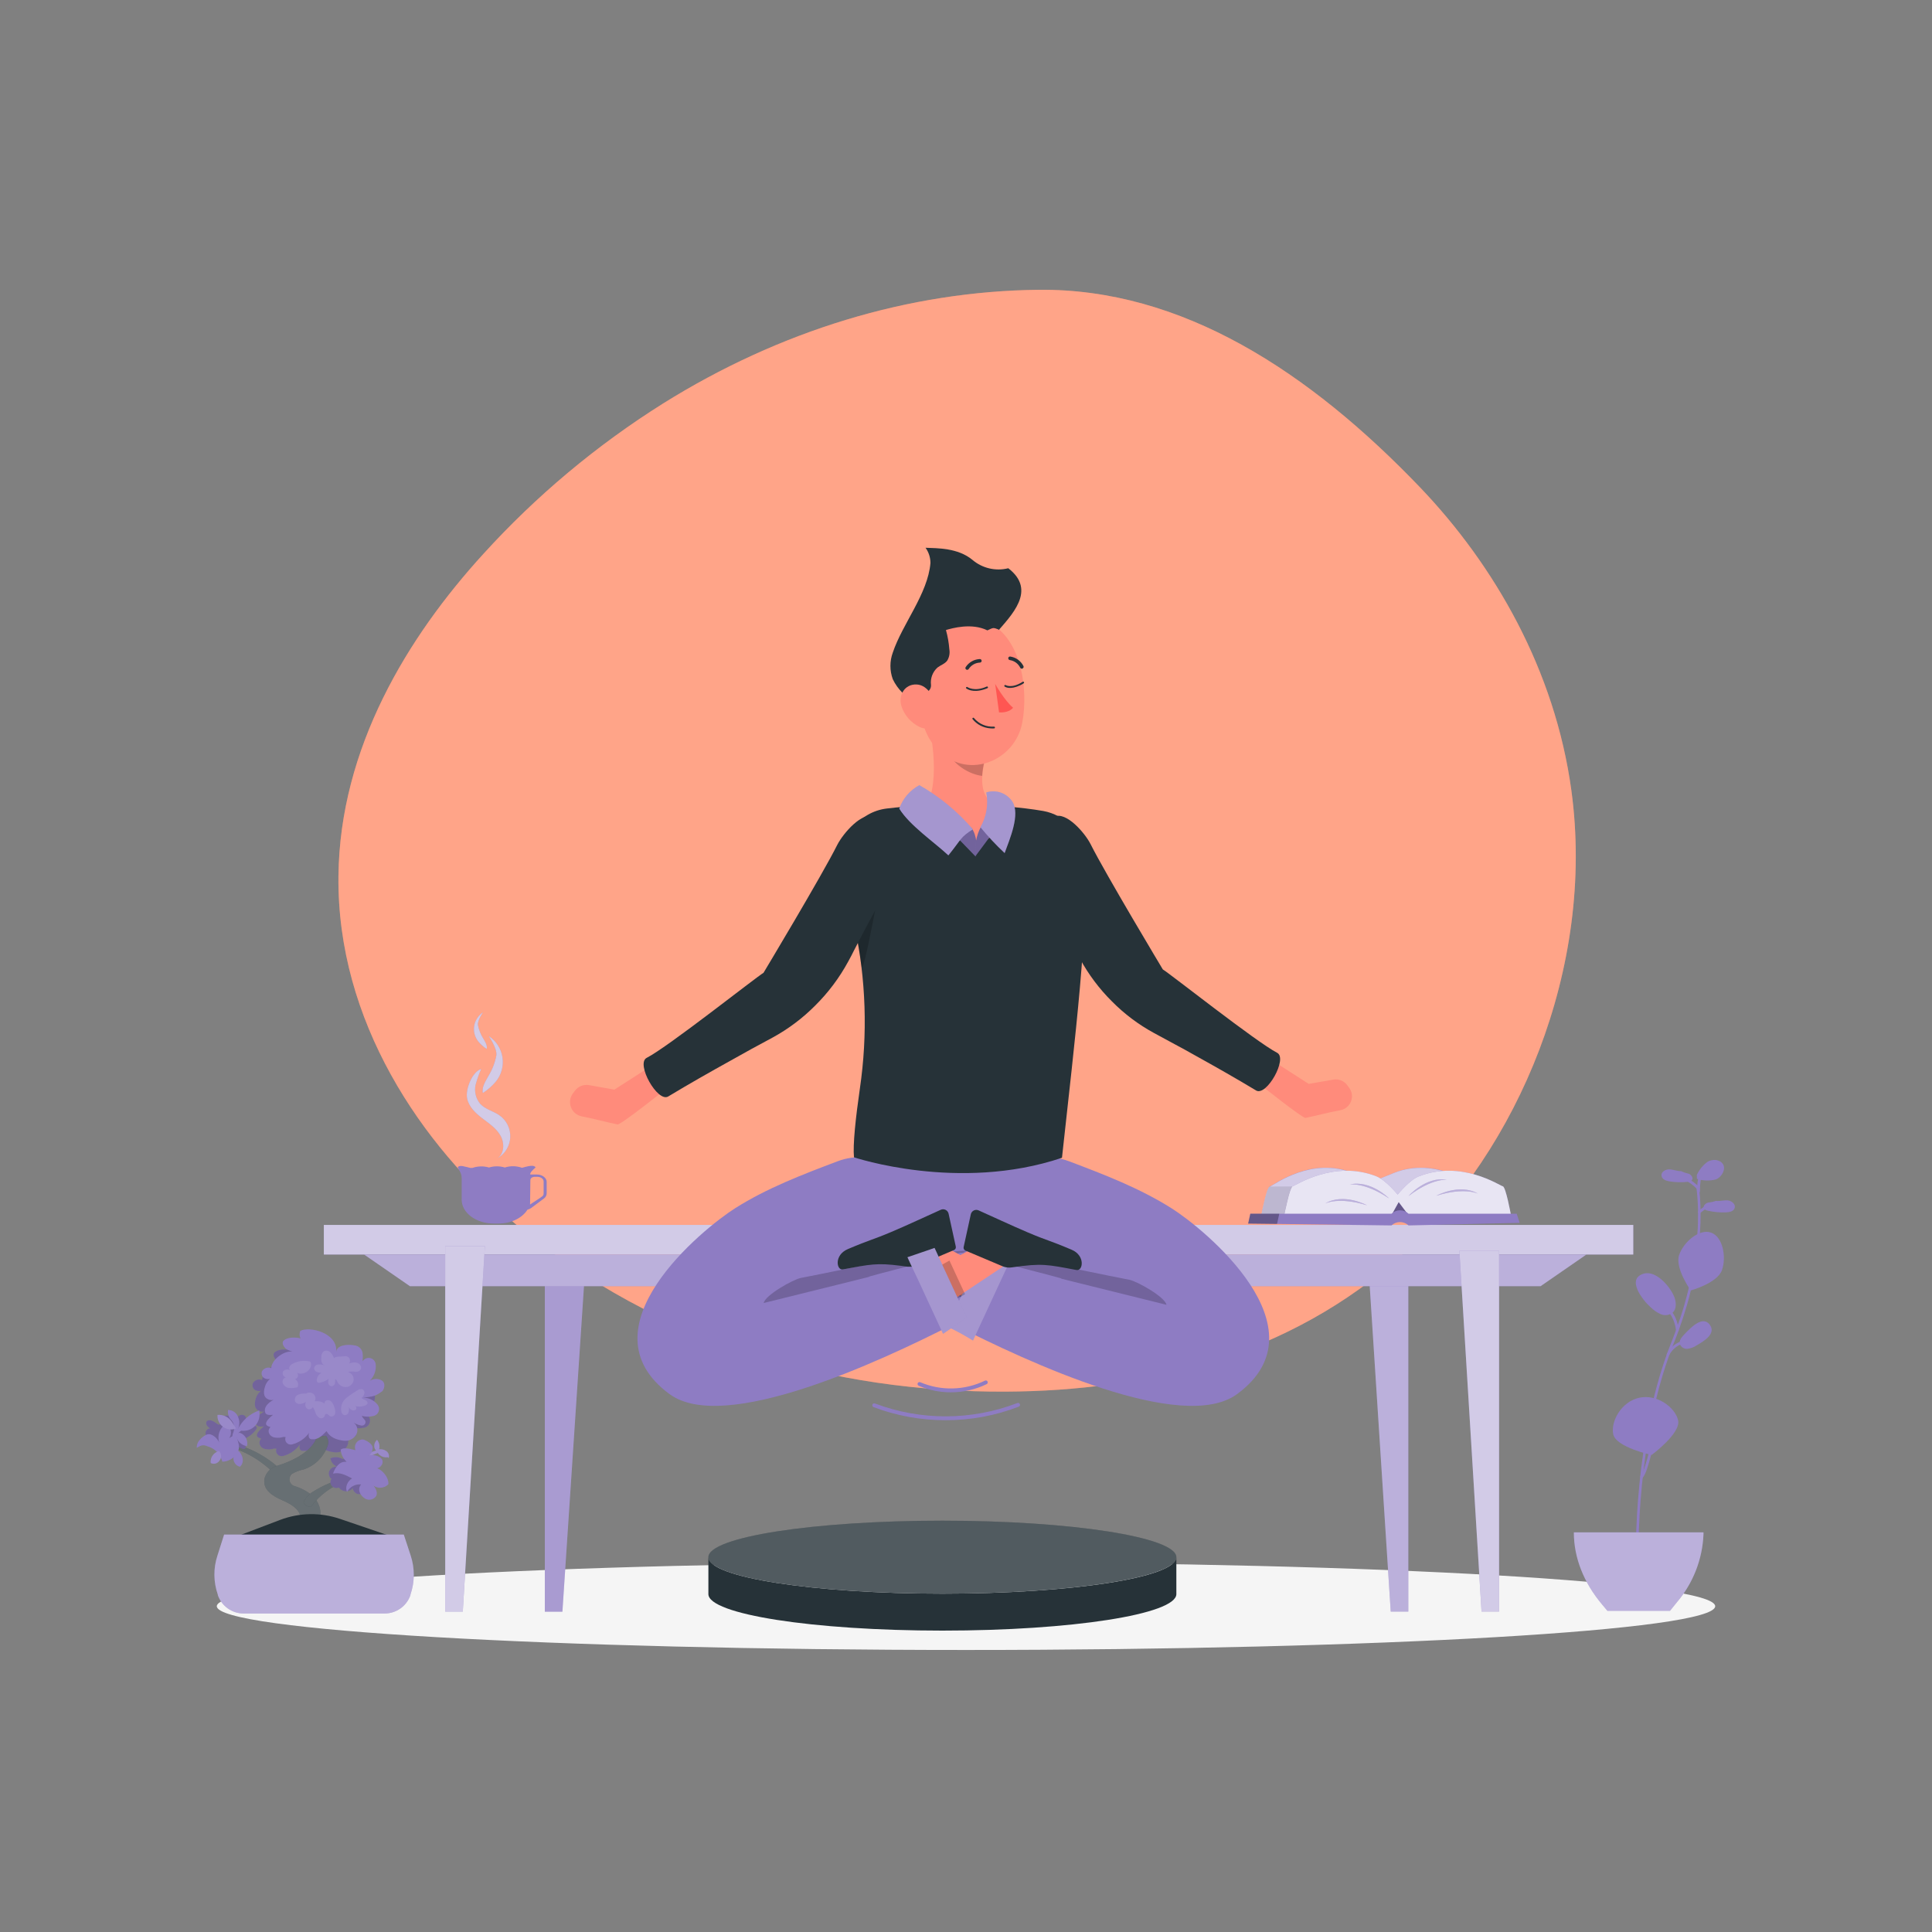 <svg width="100" height="100" viewBox="0 0 100 100" fill="none" xmlns="http://www.w3.org/2000/svg">
<rect x="0" y="0" width="100" height="100" fill="#808080" stroke="none"/>
<path d="M25.022 28.668C21.104 32.958 17.588 38.71 17.518 45.344C17.436 52.842 21.796 59.27 26.67 63.344C34.124 69.574 43.182 72.076 52.07 72.03C59.282 71.994 66.728 70.23 72.638 64.888C78.548 59.546 82.582 50.102 81.336 40.928C80.486 34.67 77.336 29.242 73.52 25.246C67.778 19.246 61.174 14.92 53.752 15C47.042 15.072 40.352 17.116 34.312 20.89C30.877 23.049 27.751 25.665 25.022 28.668Z" fill="#FF8A65"/>
<path opacity="0.4" d="M25.022 28.668C21.104 32.958 17.588 38.71 17.518 45.344C17.436 52.842 21.796 59.27 26.67 63.344C34.124 69.574 43.182 72.076 52.07 72.03C59.282 71.994 66.728 70.23 72.638 64.888C78.548 59.546 82.582 50.102 81.336 40.928C80.486 34.67 77.336 29.242 73.52 25.246C67.778 19.246 61.174 14.92 53.752 15C47.042 15.072 40.352 17.116 34.312 20.89C30.877 23.049 27.751 25.665 25.022 28.668Z" fill="#FFCCBC"/>
<path d="M50 85.402C71.417 85.402 88.778 84.388 88.778 83.138C88.778 81.888 71.417 80.874 50 80.874C28.584 80.874 11.222 81.888 11.222 83.138C11.222 84.388 28.584 85.402 50 85.402Z" fill="#F5F5F5"/>
<path d="M60.888 80.6V82.51C60.888 83.554 55.466 84.4 48.778 84.4C42.09 84.4 36.666 83.554 36.666 82.51V80.6C36.666 81.642 42.088 82.488 48.778 82.488C55.468 82.488 60.888 81.65 60.888 80.6Z" fill="#263238"/>
<path d="M60.888 80.6C60.888 81.642 55.466 82.488 48.778 82.488C42.09 82.488 36.666 81.642 36.666 80.6C36.666 79.558 42.088 78.71 48.778 78.71C55.468 78.71 60.888 79.564 60.888 80.6Z" fill="#263238"/>
<path opacity="0.2" d="M60.888 80.6C60.888 81.642 55.466 82.488 48.778 82.488C42.09 82.488 36.666 81.642 36.666 80.6C36.666 79.558 42.088 78.71 48.778 78.71C55.468 78.71 60.888 79.564 60.888 80.6Z" fill="white"/>
<path d="M72.894 65.696V83.416H71.984L70.84 65.696H72.894Z" fill="#8E7CC3"/>
<path opacity="0.4" d="M72.894 65.696V83.416H71.984L70.84 65.696H72.894Z" fill="white"/>
<path d="M28.2 66.164V83.422H29.11L30.254 66.164H28.2Z" fill="#8E7CC3"/>
<g opacity="0.6">
<path opacity="0.4" d="M28.2 66.164V83.422H29.11L30.254 66.164H28.2Z" fill="white"/>
</g>
<path d="M84.538 63.402H16.762V64.934H84.538V63.402Z" fill="#8E7CC3"/>
<path opacity="0.6" d="M84.538 63.402H16.762V64.934H84.538V63.402Z" fill="white"/>
<path d="M21.22 66.574H79.738L82.112 64.934H18.846L21.22 66.574Z" fill="#8E7CC3"/>
<path opacity="0.4" d="M21.22 66.574H79.738L82.112 64.934H18.846L21.22 66.574Z" fill="white"/>
<path d="M77.592 64.736V83.412H76.684L75.538 64.736H77.592Z" fill="#8E7CC3"/>
<path opacity="0.6" d="M77.592 64.736V83.412H76.684L75.538 64.736H77.592Z" fill="white"/>
<path d="M23.044 64.502V83.416H23.954L25.098 64.502H23.044Z" fill="#8E7CC3"/>
<path opacity="0.6" d="M23.044 64.502V83.416H23.954L25.098 64.502H23.044Z" fill="white"/>
<path d="M23.694 60.428L23.802 60.628C23.864 60.735 23.896 60.856 23.896 60.98V62.094C23.896 62.774 24.64 63.33 25.554 63.33H25.8C26.468 63.33 27.038 63.036 27.302 62.612C27.375 62.595 27.443 62.564 27.502 62.52L28.148 62.038C28.193 62.008 28.229 61.969 28.255 61.922C28.281 61.875 28.295 61.823 28.296 61.77V61.17C28.296 60.97 28.068 60.792 27.788 60.792H27.448C27.43 60.752 27.468 60.688 27.518 60.624L27.53 60.612C27.584 60.55 27.643 60.493 27.706 60.442L27.72 60.43C27.72 60.43 27.69 60.29 27.35 60.362C27.252 60.382 27.15 60.406 27.074 60.43L27.036 60.442H27.01C26.726 60.342 26.416 60.338 26.128 60.43C25.863 60.348 25.578 60.348 25.312 60.43C25.292 60.43 25.332 60.43 25.312 60.43C25.031 60.347 24.731 60.354 24.454 60.45H24.336C24.25 60.426 24.156 60.402 24.056 60.382C23.722 60.288 23.694 60.428 23.694 60.428ZM27.436 62.346C27.436 62.332 27.45 61.452 27.452 61.078C27.452 60.986 27.552 60.912 27.678 60.912H27.818C27.994 60.912 28.138 61.022 28.138 61.152V61.7C28.138 61.88 28.138 61.872 27.956 62.002L27.436 62.346Z" fill="#8E7CC3"/>
<path d="M24.176 56.848C24.26 57.28 24.606 57.61 24.956 57.878C25.306 58.146 25.688 58.398 25.906 58.782C26.124 59.166 26.106 59.73 25.728 59.964C25.925 59.856 26.091 59.7 26.21 59.511C26.33 59.321 26.399 59.104 26.411 58.88C26.423 58.656 26.378 58.433 26.28 58.231C26.182 58.03 26.034 57.856 25.85 57.728C25.534 57.506 25.12 57.424 24.85 57.128C24.741 56.994 24.662 56.836 24.622 56.668C24.581 56.499 24.579 56.324 24.616 56.154C24.691 55.872 24.788 55.597 24.908 55.332C24.452 55.46 24.084 56.364 24.176 56.848Z" fill="#8E7CC3"/>
<path d="M25.282 55.688C25.483 55.362 25.622 55.001 25.692 54.624C25.736 54.246 25.292 53.624 25.292 53.624C25.482 53.746 25.644 53.907 25.767 54.096C25.89 54.285 25.972 54.498 26.007 54.721C26.042 54.944 26.03 55.171 25.971 55.389C25.912 55.607 25.807 55.809 25.664 55.984C25.47 56.213 25.244 56.412 24.992 56.574C24.924 56.266 25.136 55.96 25.282 55.688Z" fill="#8E7CC3"/>
<path opacity="0.6" d="M24.176 56.848C24.26 57.28 24.606 57.61 24.956 57.878C25.306 58.146 25.688 58.398 25.906 58.782C26.124 59.166 26.106 59.73 25.728 59.964C25.925 59.856 26.091 59.7 26.21 59.511C26.33 59.321 26.399 59.104 26.411 58.88C26.423 58.656 26.378 58.433 26.28 58.231C26.182 58.03 26.034 57.856 25.85 57.728C25.534 57.506 25.12 57.424 24.85 57.128C24.741 56.994 24.662 56.836 24.622 56.668C24.581 56.499 24.579 56.324 24.616 56.154C24.691 55.872 24.788 55.597 24.908 55.332C24.452 55.46 24.084 56.364 24.176 56.848Z" fill="white"/>
<path opacity="0.6" d="M25.282 55.688C25.483 55.362 25.622 55.001 25.692 54.624C25.736 54.246 25.292 53.624 25.292 53.624C25.482 53.746 25.644 53.907 25.767 54.096C25.89 54.285 25.972 54.498 26.007 54.721C26.042 54.944 26.03 55.171 25.971 55.389C25.912 55.607 25.807 55.809 25.664 55.984C25.47 56.213 25.244 56.412 24.992 56.574C24.924 56.266 25.136 55.96 25.282 55.688Z" fill="white"/>
<path d="M25 53.73C24.871 53.52 24.782 53.288 24.736 53.046C24.716 52.8 25 52.4 25 52.4C24.879 52.479 24.775 52.582 24.696 52.704C24.618 52.825 24.565 52.962 24.543 53.105C24.52 53.248 24.528 53.394 24.566 53.534C24.604 53.674 24.671 53.804 24.762 53.916C24.886 54.063 25.031 54.191 25.192 54.296C25.238 54.1 25.1 53.904 25 53.73Z" fill="#8E7CC3"/>
<path opacity="0.6" d="M25 53.73C24.871 53.52 24.782 53.288 24.736 53.046C24.716 52.8 25 52.4 25 52.4C24.879 52.479 24.775 52.582 24.696 52.704C24.618 52.825 24.565 52.962 24.543 53.105C24.52 53.248 24.528 53.394 24.566 53.534C24.604 53.674 24.671 53.804 24.762 53.916C24.886 54.063 25.031 54.191 25.192 54.296C25.238 54.1 25.1 53.904 25 53.73Z" fill="white"/>
<path d="M76.884 62.86H65.294C65.294 62.86 65.562 61.46 65.716 61.42C65.87 61.38 67.838 59.832 70.02 60.706C70.498 60.894 70.842 61.038 71.09 61.142C71.336 61.038 71.69 60.894 72.158 60.706C74.342 59.832 76.312 61.388 76.464 61.42C76.616 61.452 76.884 62.86 76.884 62.86Z" fill="#8E7CC3"/>
<path opacity="0.6" d="M76.884 62.86H65.294V62.826C65.338 62.608 65.57 61.45 65.71 61.426C65.72 61.424 65.728 61.421 65.736 61.416C66.012 61.28 67.914 59.87 70.014 60.71C70.492 60.91 70.836 61.042 71.082 61.148C71.33 61.042 71.682 60.9 72.152 60.71C74.336 59.838 76.306 61.394 76.458 61.426C76.61 61.458 76.884 62.86 76.884 62.86Z" fill="white"/>
<path d="M78.2 62.86H66.478C66.478 62.86 66.748 61.436 66.904 61.402C67.06 61.368 69.052 60.012 71.26 60.894C71.744 61.094 72.342 61.832 72.342 61.832C72.342 61.832 72.942 61.086 73.424 60.894C75.634 60.012 77.624 61.37 77.784 61.402C77.944 61.434 78.2 62.86 78.2 62.86Z" fill="#8E7CC3"/>
<path opacity="0.8" d="M78.2 62.86H66.478C66.478 62.86 66.748 61.436 66.904 61.402C67.06 61.368 69.052 60.012 71.26 60.894C71.744 61.094 72.342 61.832 72.342 61.832C72.342 61.832 72.942 61.086 73.424 60.894C75.634 60.012 77.624 61.37 77.784 61.402C77.944 61.434 78.2 62.86 78.2 62.86Z" fill="white"/>
<path d="M72.396 62.224L72.022 62.9H72.904L72.396 62.224Z" fill="#8E7CC3"/>
<g opacity="0.3">
<path d="M72.396 62.224L72.022 62.9H72.904L72.396 62.224Z" fill="black"/>
</g>
<path opacity="0.1" d="M66.888 61.41C66.809 61.571 66.747 61.739 66.702 61.912C66.592 62.34 66.478 62.86 66.478 62.86H65.294V62.826C65.338 62.608 65.57 61.45 65.71 61.426C65.72 61.424 65.728 61.421 65.736 61.416L66.888 61.41Z" fill="black"/>
<path d="M78.656 63.294L72.904 63.428L72.892 63.416C72.774 63.312 72.622 63.254 72.464 63.254C72.306 63.254 72.154 63.312 72.036 63.416L72.024 63.428L66.1 63.35L64.604 63.332L64.716 62.82H72.024C72.143 62.708 72.301 62.646 72.464 62.646C72.627 62.646 72.785 62.708 72.904 62.82H78.504L78.656 63.294Z" fill="#8E7CC3"/>
<g opacity="0.3">
<path d="M66.216 62.82L66.1 63.35L64.604 63.332L64.718 62.82H66.216Z" fill="black"/>
</g>
<path d="M72.904 61.908C72.904 61.908 73.806 60.872 74.904 61.064C74.9 61.064 74.134 60.968 72.904 61.908Z" fill="#8E7CC3"/>
<path opacity="0.4" d="M72.904 61.908C72.904 61.908 73.806 60.872 74.904 61.064C74.9 61.064 74.134 60.968 72.904 61.908Z" fill="white"/>
<path d="M70.756 62.384C70.756 62.384 69.556 61.728 68.59 62.29C68.6 62.29 69.274 61.932 70.756 62.384Z" fill="#8E7CC3"/>
<path opacity="0.4" d="M70.756 62.384C70.756 62.384 69.556 61.728 68.59 62.29C68.6 62.29 69.274 61.932 70.756 62.384Z" fill="white"/>
<path d="M71.898 62.03C71.898 62.03 70.932 61.052 69.852 61.312C69.852 61.312 70.612 61.168 71.898 62.03Z" fill="#8E7CC3"/>
<path opacity="0.4" d="M71.898 62.03C71.898 62.03 70.932 61.052 69.852 61.312C69.852 61.312 70.612 61.168 71.898 62.03Z" fill="white"/>
<path d="M74.342 61.892C74.342 61.892 75.542 61.23 76.508 61.786C76.508 61.786 75.82 61.432 74.342 61.892Z" fill="#8E7CC3"/>
<path opacity="0.4" d="M74.342 61.892C74.342 61.892 75.542 61.23 76.508 61.786C76.508 61.786 75.82 61.432 74.342 61.892Z" fill="white"/>
<path d="M84.726 81.122H84.736C84.755 81.12 84.772 81.111 84.784 81.096C84.796 81.082 84.802 81.063 84.8 81.044C84.8 81.032 84.8 80.892 84.8 80.644C84.8 80.286 84.8 79.536 84.86 78.532C84.859 78.518 84.859 78.504 84.86 78.49C84.924 77.368 85.034 76.268 85.186 75.216C85.328 74.236 85.512 73.286 85.728 72.392C85.915 71.624 86.142 70.865 86.408 70.12C86.448 70.01 86.488 69.9 86.53 69.79C86.572 69.68 86.6 69.612 86.636 69.522C86.728 69.292 86.814 69.07 86.888 68.864C87.052 68.41 87.2 67.956 87.328 67.516C87.404 67.252 87.474 66.99 87.528 66.742C87.763 65.796 87.917 64.832 87.988 63.86C88.014 63.478 88.026 63.096 88.022 62.724C88.019 62.334 87.995 61.945 87.95 61.558C87.95 61.53 87.95 61.506 87.95 61.48V61.444C87.951 61.43 87.947 61.416 87.94 61.404C87.932 61.393 87.922 61.383 87.909 61.377C87.896 61.371 87.882 61.37 87.869 61.372C87.855 61.374 87.842 61.38 87.832 61.39C87.823 61.399 87.817 61.41 87.813 61.421C87.809 61.433 87.808 61.446 87.81 61.458V61.496C87.81 61.522 87.81 61.548 87.82 61.576C87.863 61.958 87.887 62.342 87.89 62.726C87.89 63.094 87.89 63.472 87.856 63.85C87.785 64.815 87.633 65.771 87.4 66.71C87.34 66.958 87.272 67.216 87.2 67.478C87.074 67.916 86.926 68.366 86.762 68.816C86.688 69.016 86.604 69.242 86.512 69.472C86.476 69.562 86.44 69.652 86.406 69.742C86.372 69.832 86.322 69.962 86.282 70.072C86.014 70.822 85.786 71.586 85.598 72.36C85.38 73.258 85.198 74.214 85.054 75.198C84.9 76.254 84.79 77.358 84.726 78.48C84.725 78.497 84.725 78.513 84.726 78.53C84.668 79.53 84.664 80.288 84.666 80.648C84.666 80.892 84.666 81.048 84.666 81.048C84.666 81.066 84.671 81.082 84.682 81.096C84.693 81.11 84.709 81.119 84.726 81.122Z" fill="#8E7CC3"/>
<path d="M87.874 61.468C87.76 61.348 87.633 61.242 87.496 61.15C87.345 61.052 87.182 60.974 87.012 60.916" fill="#8E7CC3"/>
<path d="M87.872 61.538C87.881 61.541 87.891 61.541 87.9 61.538C87.917 61.531 87.931 61.518 87.938 61.501C87.946 61.484 87.946 61.465 87.94 61.448C87.937 61.439 87.932 61.431 87.926 61.424C87.805 61.301 87.671 61.191 87.526 61.096C87.369 60.995 87.201 60.914 87.024 60.854C87.006 60.85 86.988 60.852 86.972 60.861C86.956 60.869 86.944 60.884 86.938 60.901C86.932 60.918 86.933 60.937 86.94 60.953C86.948 60.97 86.961 60.983 86.978 60.99C87.144 61.045 87.302 61.121 87.448 61.216C87.581 61.304 87.703 61.406 87.812 61.522C87.82 61.529 87.829 61.534 87.84 61.537C87.85 61.54 87.861 61.54 87.872 61.538Z" fill="#8E7CC3"/>
<path d="M87.954 62.8C87.97 62.801 87.987 62.796 88 62.786L88.496 62.412C88.505 62.407 88.512 62.4 88.518 62.392C88.524 62.383 88.529 62.374 88.531 62.364C88.533 62.354 88.533 62.344 88.53 62.334C88.528 62.324 88.524 62.314 88.518 62.306C88.511 62.298 88.504 62.291 88.495 62.286C88.486 62.281 88.476 62.278 88.466 62.278C88.455 62.277 88.445 62.278 88.435 62.282C88.426 62.285 88.417 62.291 88.41 62.298L87.914 62.672C87.906 62.678 87.9 62.685 87.895 62.693C87.89 62.701 87.887 62.71 87.885 62.719C87.884 62.728 87.885 62.738 87.887 62.747C87.89 62.756 87.894 62.765 87.9 62.772C87.906 62.781 87.914 62.787 87.924 62.792C87.933 62.797 87.943 62.8 87.954 62.8Z" fill="#8E7CC3"/>
<path d="M86.818 68.92C86.837 68.92 86.855 68.912 86.868 68.899C86.882 68.886 86.89 68.869 86.892 68.85C86.88 68.714 86.853 68.58 86.812 68.45C86.758 68.27 86.677 68.1 86.572 67.944C86.493 67.827 86.402 67.719 86.3 67.622C86.293 67.615 86.285 67.61 86.276 67.606C86.268 67.603 86.258 67.601 86.249 67.601C86.239 67.601 86.23 67.603 86.221 67.606C86.212 67.61 86.204 67.615 86.198 67.622C86.191 67.629 86.186 67.636 86.182 67.645C86.179 67.653 86.177 67.663 86.177 67.672C86.177 67.681 86.179 67.691 86.182 67.699C86.186 67.708 86.191 67.716 86.198 67.722C86.292 67.812 86.376 67.912 86.45 68.02C86.547 68.165 86.622 68.323 86.672 68.49C86.709 68.604 86.734 68.721 86.746 68.84C86.745 68.849 86.746 68.858 86.749 68.867C86.752 68.875 86.756 68.883 86.762 68.89C86.768 68.897 86.775 68.902 86.784 68.906C86.792 68.91 86.801 68.912 86.81 68.912L86.818 68.92Z" fill="#8E7CC3"/>
<path d="M86.336 70.174C86.35 70.174 86.363 70.171 86.375 70.164C86.386 70.156 86.396 70.146 86.402 70.134C86.478 69.989 86.582 69.861 86.709 69.758C86.836 69.655 86.983 69.578 87.14 69.534C87.158 69.528 87.173 69.516 87.182 69.5C87.191 69.483 87.193 69.464 87.188 69.446C87.185 69.437 87.181 69.429 87.175 69.421C87.169 69.414 87.162 69.408 87.154 69.403C87.146 69.399 87.137 69.396 87.127 69.395C87.118 69.394 87.109 69.395 87.1 69.398C86.923 69.449 86.759 69.535 86.617 69.652C86.475 69.769 86.359 69.914 86.276 70.078C86.267 70.095 86.266 70.114 86.271 70.132C86.277 70.15 86.289 70.165 86.306 70.174H86.336Z" fill="#8E7CC3"/>
<path d="M84.968 76.444C85.138 76.272 85.316 75.578 85.412 75.204C85.436 75.116 85.456 75.04 85.472 74.984" fill="#8E7CC3"/>
<path d="M84.964 76.516C84.974 76.516 84.984 76.515 84.993 76.511C85.003 76.507 85.011 76.501 85.018 76.494C85.188 76.324 85.346 75.748 85.482 75.222C85.504 75.134 85.524 75.058 85.54 75.004C85.545 74.986 85.542 74.966 85.533 74.95C85.524 74.933 85.508 74.921 85.49 74.916C85.472 74.911 85.452 74.914 85.436 74.923C85.419 74.932 85.407 74.948 85.402 74.966L85.344 75.188C85.256 75.528 85.074 76.236 84.916 76.388C84.907 76.398 84.901 76.411 84.899 76.424C84.897 76.437 84.898 76.451 84.903 76.464C84.908 76.476 84.916 76.487 84.927 76.495C84.938 76.504 84.951 76.509 84.964 76.51V76.516Z" fill="#8E7CC3"/>
<path d="M86.86 73.522C87.002 74.194 85.486 75.31 85.486 75.31C85.486 75.31 83.644 74.91 83.502 74.24C83.36 73.57 83.924 72.544 84.852 72.346C85.78 72.148 86.716 72.852 86.86 73.522Z" fill="#8E7CC3"/>
<path d="M89.128 65.742C88.888 66.42 87.512 66.794 87.512 66.794C87.512 66.794 86.68 65.636 86.912 64.958C87.144 64.28 87.956 63.584 88.566 63.8C89.176 64.016 89.368 65.066 89.128 65.742Z" fill="#8E7CC3"/>
<path d="M85.42 67.648C85.575 67.806 85.759 67.933 85.962 68.022C86.064 68.066 86.176 68.082 86.285 68.066C86.395 68.05 86.499 68.005 86.584 67.934C86.784 67.744 86.762 67.42 86.672 67.162C86.492 66.65 85.742 65.74 85.088 65.922C84.144 66.188 85.038 67.31 85.42 67.648Z" fill="#8E7CC3"/>
<path d="M87.176 69.07C87.044 69.208 86.9 69.384 86.95 69.57C86.981 69.649 87.036 69.716 87.109 69.76C87.181 69.804 87.266 69.823 87.35 69.814C87.519 69.791 87.68 69.729 87.822 69.634C88.164 69.434 88.868 69.034 88.484 68.55C88.1 68.066 87.458 68.78 87.176 69.07Z" fill="#8E7CC3"/>
<path d="M87 60.618C86.8 60.618 86.6 60.53 86.4 60.526C86.2 60.522 85.966 60.66 86 60.858C86.034 61.056 86.244 61.122 86.426 61.15C86.738 61.198 87.056 61.205 87.37 61.17C87.445 61.171 87.516 61.142 87.57 61.09C87.662 60.98 87.548 60.808 87.414 60.754C87.276 60.723 87.142 60.678 87.014 60.618H87Z" fill="#8E7CC3"/>
<path d="M88.82 62.16C89.02 62.182 89.22 62.116 89.42 62.132C89.62 62.148 89.838 62.316 89.79 62.51C89.742 62.704 89.518 62.744 89.334 62.752C89.017 62.765 88.701 62.735 88.392 62.664C88.319 62.656 88.251 62.62 88.204 62.564C88.126 62.444 88.258 62.286 88.404 62.248C88.547 62.233 88.687 62.203 88.824 62.158L88.82 62.16Z" fill="#8E7CC3"/>
<path d="M87.918 61.736C87.937 61.736 87.954 61.728 87.968 61.714C87.981 61.701 87.988 61.683 87.988 61.664C87.988 61.274 88.036 60.902 88.112 60.884C88.13 60.879 88.146 60.868 88.155 60.852C88.165 60.836 88.168 60.816 88.164 60.798C88.159 60.78 88.148 60.764 88.132 60.755C88.115 60.745 88.096 60.742 88.078 60.746C87.848 60.802 87.84 61.408 87.846 61.668C87.846 61.677 87.848 61.686 87.852 61.695C87.856 61.703 87.861 61.711 87.868 61.717C87.874 61.723 87.882 61.728 87.891 61.731C87.9 61.735 87.909 61.736 87.918 61.736Z" fill="#8E7CC3"/>
<path d="M87.826 60.818C87.95 60.546 88.141 60.311 88.382 60.134C88.636 59.982 89.022 60.004 89.182 60.258C89.342 60.512 89.122 60.932 88.81 61.048C88.487 61.133 88.146 61.121 87.83 61.014C87.83 60.966 87.83 60.916 87.83 60.868L87.826 60.818Z" fill="#8E7CC3"/>
<path d="M83.2 83.376H86.438L86.798 82.93C87.635 81.946 88.118 80.711 88.172 79.42V79.314H81.462C81.462 80.624 81.968 81.914 82.936 83.062L83.2 83.376Z" fill="#8E7CC3"/>
<path opacity="0.4" d="M83.2 83.376H86.438L86.798 82.93C87.635 81.946 88.118 80.711 88.172 79.42V79.314H81.462C81.462 80.624 81.968 81.914 82.936 83.062L83.2 83.376Z" fill="white"/>
<path d="M19.154 75.37L19.554 75.204C19.61 75.287 19.688 75.351 19.78 75.39C19.871 75.429 19.972 75.441 20.07 75.424C20.07 75.424 20.12 75.468 20.118 75.47C20.138 75.406 20.138 75.337 20.118 75.273C20.097 75.209 20.058 75.153 20.004 75.112C19.893 75.034 19.759 74.998 19.624 75.01C19.645 74.926 19.647 74.838 19.628 74.754C19.609 74.67 19.571 74.591 19.516 74.524C19.474 74.558 19.44 74.601 19.415 74.649C19.391 74.697 19.376 74.75 19.372 74.804C19.366 74.854 19.371 74.904 19.387 74.952C19.403 75 19.429 75.043 19.464 75.08C19.308 75.112 19.163 75.181 19.038 75.28C19.078 75.318 19.102 75.34 19.154 75.37Z" fill="#8E7CC3"/>
<path opacity="0.1" d="M19.154 75.37L19.554 75.204C19.61 75.287 19.688 75.351 19.78 75.39C19.871 75.429 19.972 75.441 20.07 75.424C20.07 75.424 20.12 75.468 20.118 75.47C20.138 75.406 20.138 75.337 20.118 75.273C20.097 75.209 20.058 75.153 20.004 75.112C19.893 75.034 19.759 74.998 19.624 75.01C19.645 74.926 19.647 74.838 19.628 74.754C19.609 74.67 19.571 74.591 19.516 74.524C19.474 74.558 19.44 74.601 19.415 74.649C19.391 74.697 19.376 74.75 19.372 74.804C19.366 74.854 19.371 74.904 19.387 74.952C19.403 75 19.429 75.043 19.464 75.08C19.308 75.112 19.163 75.181 19.038 75.28C19.078 75.318 19.102 75.34 19.154 75.37Z" fill="white"/>
<path d="M14.276 76.36C13.666 75.707 12.901 75.218 12.052 74.938C12.026 74.842 11.918 74.778 11.89 74.682C12.888 74.893 13.806 75.378 14.544 76.082C14.472 76.214 14.348 76.236 14.276 76.36Z" fill="#263238"/>
<g opacity="0.3">
<path d="M14.276 76.36C13.666 75.707 12.901 75.218 12.052 74.938C12.026 74.842 11.918 74.778 11.89 74.682C12.888 74.893 13.806 75.378 14.544 76.082C14.472 76.214 14.348 76.236 14.276 76.36Z" fill="white"/>
</g>
<path d="M15.074 69.502C14.97 69.762 15.128 70.136 15.456 70.128C15.314 69.82 14.444 69.742 14.2 70.014C14.096 70.132 14.216 70.344 14.342 70.44C14.475 70.516 14.618 70.571 14.768 70.602C14.292 70.432 13.568 71.002 13.568 71.432C13.479 71.394 13.379 71.392 13.288 71.425C13.197 71.459 13.123 71.527 13.08 71.614C13.028 71.814 13.156 72.04 13.504 71.994C13.372 72.096 13.279 72.239 13.238 72.4C13.142 72.702 13.174 72.986 13.512 73.062C13.573 73.072 13.635 73.071 13.695 73.057C13.755 73.043 13.812 73.018 13.862 72.982C13.462 73.122 13.142 73.428 13.262 73.728C13.324 73.892 13.662 73.828 13.662 73.828C13.002 74.368 13.416 74.418 13.526 74.466C13.314 74.666 13.48 74.988 13.792 75.012C14.17 75.042 14.064 74.956 14.31 74.98C14.29 75.03 14.285 75.084 14.294 75.137C14.304 75.189 14.328 75.238 14.364 75.278C14.4 75.318 14.447 75.346 14.498 75.361C14.55 75.375 14.605 75.375 14.656 75.36C15.008 75.268 15.316 75.055 15.528 74.76C15.464 74.902 15.508 75.122 15.692 75.096C16.032 75.122 16.23 74.862 16.428 74.674C16.594 74.982 16.916 75.122 17.304 75.17C17.429 75.189 17.556 75.171 17.672 75.119C17.787 75.067 17.884 74.982 17.952 74.876C18.016 74.774 18.039 74.652 18.017 74.534C17.996 74.415 17.931 74.309 17.836 74.236C17.958 74.312 18.094 74.364 18.236 74.388C18.273 74.394 18.311 74.387 18.345 74.37C18.379 74.353 18.406 74.326 18.424 74.293C18.441 74.259 18.448 74.221 18.443 74.184C18.438 74.147 18.422 74.112 18.396 74.084C18.338 74.025 18.288 73.958 18.25 73.884C18.446 73.937 18.652 73.941 18.85 73.894C18.912 73.882 18.971 73.855 19.019 73.814C19.068 73.774 19.105 73.721 19.128 73.662C19.15 73.602 19.157 73.538 19.147 73.475C19.137 73.413 19.111 73.354 19.072 73.304C18.98 73.194 18.863 73.105 18.732 73.046C18.601 72.986 18.458 72.957 18.314 72.96C18.806 72.904 18.926 72.908 19.314 72.618C19.43 72.45 19.46 72.196 19.286 72.078C19.189 72.02 19.079 71.991 18.966 71.993C18.854 71.995 18.744 72.029 18.65 72.09C18.764 71.98 18.851 71.846 18.904 71.697C18.958 71.548 18.976 71.389 18.958 71.232C18.952 71.161 18.925 71.094 18.881 71.038C18.837 70.982 18.778 70.94 18.711 70.918C18.643 70.895 18.571 70.893 18.502 70.911C18.433 70.929 18.371 70.967 18.324 71.02C18.244 71.096 18.184 71.19 18.149 71.295C18.114 71.4 18.105 71.511 18.124 71.62C18.252 71.33 18.306 71.012 18.28 70.696C18.274 70.593 18.234 70.494 18.166 70.416C18.098 70.338 18.006 70.284 17.904 70.264C17.462 70.176 16.946 70.244 16.904 70.588C17.022 69.6 15.532 69.25 15.074 69.502Z" fill="#8E7CC3"/>
<path opacity="0.2" d="M15.074 69.502C14.97 69.762 15.128 70.136 15.456 70.128C15.314 69.82 14.444 69.742 14.2 70.014C14.096 70.132 14.216 70.344 14.342 70.44C14.475 70.516 14.618 70.571 14.768 70.602C14.292 70.432 13.568 71.002 13.568 71.432C13.479 71.394 13.379 71.392 13.288 71.425C13.197 71.459 13.123 71.527 13.08 71.614C13.028 71.814 13.156 72.04 13.504 71.994C13.372 72.096 13.279 72.239 13.238 72.4C13.142 72.702 13.174 72.986 13.512 73.062C13.573 73.072 13.635 73.071 13.695 73.057C13.755 73.043 13.812 73.018 13.862 72.982C13.462 73.122 13.142 73.428 13.262 73.728C13.324 73.892 13.662 73.828 13.662 73.828C13.002 74.368 13.416 74.418 13.526 74.466C13.314 74.666 13.48 74.988 13.792 75.012C14.17 75.042 14.064 74.956 14.31 74.98C14.29 75.03 14.285 75.084 14.294 75.137C14.304 75.189 14.328 75.238 14.364 75.278C14.4 75.318 14.447 75.346 14.498 75.361C14.55 75.375 14.605 75.375 14.656 75.36C15.008 75.268 15.316 75.055 15.528 74.76C15.464 74.902 15.508 75.122 15.692 75.096C16.032 75.122 16.23 74.862 16.428 74.674C16.594 74.982 16.916 75.122 17.304 75.17C17.429 75.189 17.556 75.171 17.672 75.119C17.787 75.067 17.884 74.982 17.952 74.876C18.016 74.774 18.039 74.652 18.017 74.534C17.996 74.415 17.931 74.309 17.836 74.236C17.958 74.312 18.094 74.364 18.236 74.388C18.273 74.394 18.311 74.387 18.345 74.37C18.379 74.353 18.406 74.326 18.424 74.293C18.441 74.259 18.448 74.221 18.443 74.184C18.438 74.147 18.422 74.112 18.396 74.084C18.338 74.025 18.288 73.958 18.25 73.884C18.446 73.937 18.652 73.941 18.85 73.894C18.912 73.882 18.971 73.855 19.019 73.814C19.068 73.774 19.105 73.721 19.128 73.662C19.15 73.602 19.157 73.538 19.147 73.475C19.137 73.413 19.111 73.354 19.072 73.304C18.98 73.194 18.863 73.105 18.732 73.046C18.601 72.986 18.458 72.957 18.314 72.96C18.806 72.904 18.926 72.908 19.314 72.618C19.43 72.45 19.46 72.196 19.286 72.078C19.189 72.02 19.079 71.991 18.966 71.993C18.854 71.995 18.744 72.029 18.65 72.09C18.764 71.98 18.851 71.846 18.904 71.697C18.958 71.548 18.976 71.389 18.958 71.232C18.952 71.161 18.925 71.094 18.881 71.038C18.837 70.982 18.778 70.94 18.711 70.918C18.643 70.895 18.571 70.893 18.502 70.911C18.433 70.929 18.371 70.967 18.324 71.02C18.244 71.096 18.184 71.19 18.149 71.295C18.114 71.4 18.105 71.511 18.124 71.62C18.252 71.33 18.306 71.012 18.28 70.696C18.274 70.593 18.234 70.494 18.166 70.416C18.098 70.338 18.006 70.284 17.904 70.264C17.462 70.176 16.946 70.244 16.904 70.588C17.022 69.6 15.532 69.25 15.074 69.502Z" fill="black"/>
<path d="M16.954 74.84C16.855 75.124 16.691 75.382 16.477 75.593C16.262 75.804 16.002 75.963 15.716 76.058C15.505 76.101 15.303 76.177 15.116 76.284C15.065 76.326 15.026 76.381 15.004 76.443C14.981 76.505 14.976 76.572 14.988 76.636C15.001 76.701 15.03 76.762 15.074 76.811C15.117 76.861 15.173 76.897 15.236 76.918C15.572 77.017 15.885 77.181 16.158 77.4C16.486 77.688 16.688 78.218 16.536 78.628C16.276 78.842 15.79 78.746 15.556 78.506C15.474 78.068 15.012 77.83 14.606 77.65C14.124 77.438 13.572 77.118 13.694 76.514C13.735 76.368 13.812 76.235 13.916 76.126C14.021 76.016 14.15 75.934 14.294 75.886C16.2 75.312 16.396 74.392 16.396 74.392C16.614 74.392 16.658 74.314 16.876 74.314C16.933 74.388 16.97 74.475 16.984 74.567C16.997 74.659 16.987 74.753 16.954 74.84Z" fill="#263238"/>
<path opacity="0.3" d="M16.954 74.84C16.855 75.124 16.691 75.382 16.477 75.593C16.262 75.804 16.002 75.963 15.716 76.058C15.505 76.101 15.303 76.177 15.116 76.284C15.065 76.326 15.026 76.381 15.004 76.443C14.981 76.505 14.976 76.572 14.988 76.636C15.001 76.701 15.03 76.762 15.074 76.811C15.117 76.861 15.173 76.897 15.236 76.918C15.572 77.017 15.885 77.181 16.158 77.4C16.486 77.688 16.688 78.218 16.536 78.628C16.276 78.842 15.79 78.746 15.556 78.506C15.474 78.068 15.012 77.83 14.606 77.65C14.124 77.438 13.572 77.118 13.694 76.514C13.735 76.368 13.812 76.235 13.916 76.126C14.021 76.016 14.15 75.934 14.294 75.886C16.2 75.312 16.396 74.392 16.396 74.392C16.614 74.392 16.658 74.314 16.876 74.314C16.933 74.388 16.97 74.475 16.984 74.567C16.997 74.659 16.987 74.753 16.954 74.84Z" fill="white"/>
<path d="M11.984 79.626L14.504 78.668C15.499 78.292 16.594 78.274 17.6 78.618L20.534 79.618C17.766 80.602 14.744 80.602 11.976 79.618L11.984 79.626Z" fill="#263238"/>
<path d="M21.244 82.538V82.564C21.148 82.841 20.967 83.082 20.728 83.252C20.488 83.422 20.202 83.514 19.908 83.514H12.612C12.318 83.514 12.031 83.422 11.791 83.252C11.551 83.081 11.37 82.84 11.274 82.562V82.538C11.044 81.881 11.038 81.166 11.258 80.506L11.6 79.43H20.9L21.254 80.506C21.475 81.166 21.471 81.88 21.244 82.538Z" fill="#8E7CC3"/>
<g opacity="0.4">
<path d="M21.244 82.538V82.564C21.148 82.841 20.967 83.082 20.728 83.252C20.488 83.422 20.202 83.514 19.908 83.514H12.612C12.318 83.514 12.031 83.422 11.791 83.252C11.551 83.081 11.37 82.84 11.274 82.562V82.538C11.044 81.881 11.038 81.166 11.258 80.506L11.6 79.43H20.9L21.254 80.506C21.475 81.166 21.471 81.88 21.244 82.538Z" fill="white"/>
</g>
<path d="M16.094 77.988C16.544 77.382 17.163 76.924 17.874 76.672C17.928 76.652 18.01 76.518 17.962 76.486C17.337 76.623 16.741 76.868 16.2 77.21C15.983 77.338 15.811 77.531 15.708 77.762C15.832 77.932 15.882 78 16.094 77.988Z" fill="#263238"/>
<path opacity="0.3" d="M16.094 77.988C16.544 77.382 17.163 76.924 17.874 76.672C17.928 76.652 18.01 76.518 17.962 76.486C17.337 76.623 16.741 76.868 16.2 77.21C15.983 77.338 15.811 77.531 15.708 77.762C15.832 77.932 15.882 78 16.094 77.988Z" fill="white"/>
<path d="M15.546 68.886C15.517 68.952 15.504 69.024 15.509 69.095C15.513 69.167 15.535 69.237 15.572 69.298C15.61 69.36 15.662 69.411 15.723 69.448C15.785 69.486 15.854 69.507 15.926 69.512C15.786 69.204 14.926 69.126 14.672 69.398C14.566 69.516 14.688 69.728 14.814 69.824C14.947 69.9 15.091 69.955 15.24 69.986C14.762 69.816 14.04 70.386 14.04 70.816C13.951 70.778 13.85 70.776 13.759 70.81C13.668 70.844 13.593 70.911 13.55 70.998C13.498 71.198 13.628 71.424 13.974 71.378C13.841 71.485 13.747 71.634 13.708 71.8C13.614 72.102 13.644 72.386 13.984 72.462C14.107 72.482 14.232 72.454 14.334 72.382C13.934 72.522 13.614 72.828 13.734 73.128C13.794 73.292 14.134 73.228 14.134 73.228C13.476 73.768 13.888 73.818 14 73.866C13.786 74.066 13.954 74.388 14.266 74.412C14.642 74.442 14.538 74.356 14.784 74.38C14.764 74.43 14.758 74.484 14.767 74.537C14.776 74.59 14.8 74.639 14.836 74.678C14.872 74.718 14.919 74.747 14.97 74.761C15.022 74.776 15.077 74.775 15.128 74.76C15.48 74.667 15.789 74.455 16.002 74.16C15.938 74.302 15.98 74.522 16.164 74.496C16.504 74.522 16.702 74.262 16.902 74.074C17.068 74.384 17.39 74.522 17.776 74.57C17.901 74.589 18.029 74.571 18.144 74.519C18.26 74.467 18.358 74.382 18.426 74.276C18.489 74.174 18.512 74.052 18.491 73.934C18.47 73.816 18.405 73.71 18.31 73.636C18.432 73.713 18.568 73.765 18.71 73.788C18.747 73.793 18.785 73.787 18.819 73.77C18.853 73.753 18.88 73.726 18.898 73.693C18.916 73.659 18.922 73.621 18.917 73.584C18.912 73.546 18.896 73.512 18.87 73.484C18.811 73.425 18.761 73.358 18.722 73.284C18.918 73.337 19.124 73.34 19.322 73.294C19.384 73.282 19.442 73.254 19.491 73.214C19.539 73.173 19.576 73.12 19.598 73.061C19.62 73.002 19.627 72.938 19.617 72.875C19.607 72.812 19.581 72.754 19.542 72.704C19.453 72.592 19.34 72.501 19.212 72.438C19.084 72.375 18.943 72.342 18.8 72.34C19.294 72.284 19.412 72.288 19.8 71.998C19.916 71.83 19.946 71.576 19.772 71.458C19.676 71.401 19.565 71.371 19.453 71.373C19.341 71.376 19.232 71.409 19.138 71.47C19.251 71.36 19.338 71.225 19.391 71.076C19.445 70.928 19.463 70.769 19.446 70.612C19.439 70.542 19.411 70.477 19.367 70.422C19.324 70.368 19.265 70.327 19.199 70.304C19.133 70.282 19.061 70.279 18.994 70.296C18.926 70.313 18.864 70.349 18.816 70.4C18.736 70.476 18.676 70.57 18.641 70.675C18.607 70.78 18.598 70.891 18.616 71C18.744 70.71 18.797 70.392 18.772 70.076C18.766 69.973 18.726 69.875 18.659 69.797C18.592 69.719 18.501 69.665 18.4 69.644C17.958 69.556 17.44 69.624 17.4 69.968C17.492 68.978 16 68.634 15.546 68.886Z" fill="#8E7CC3"/>
<path d="M17.716 75.51C17.623 75.458 17.52 75.429 17.413 75.424C17.307 75.419 17.201 75.439 17.104 75.482C17.119 75.579 17.159 75.671 17.221 75.747C17.283 75.823 17.364 75.882 17.456 75.916C17.377 75.906 17.297 75.919 17.225 75.955C17.154 75.99 17.095 76.046 17.056 76.116C17.023 76.183 17.013 76.259 17.025 76.333C17.038 76.407 17.073 76.475 17.126 76.528H17.17C17.128 76.582 17.105 76.648 17.105 76.716C17.105 76.784 17.128 76.85 17.17 76.904C17.213 76.957 17.272 76.995 17.338 77.011C17.404 77.027 17.474 77.02 17.536 76.992C17.579 77.049 17.633 77.096 17.696 77.13C17.758 77.165 17.827 77.186 17.898 77.192C17.968 77.193 18.038 77.178 18.102 77.149C18.167 77.12 18.224 77.077 18.27 77.024C18.246 77.136 18.382 77.282 18.488 77.322C18.543 77.339 18.601 77.344 18.657 77.336C18.714 77.328 18.768 77.308 18.816 77.276C18.91 77.211 18.99 77.128 19.052 77.032C19.161 76.85 19.208 76.637 19.186 76.426C19.163 76.215 19.073 76.017 18.928 75.862C18.646 75.55 18.136 75.468 17.716 75.51Z" fill="#8E7CC3"/>
<path opacity="0.2" d="M17.716 75.51C17.623 75.458 17.52 75.429 17.413 75.424C17.307 75.419 17.201 75.439 17.104 75.482C17.119 75.579 17.159 75.671 17.221 75.747C17.283 75.823 17.364 75.882 17.456 75.916C17.377 75.906 17.297 75.919 17.225 75.955C17.154 75.99 17.095 76.046 17.056 76.116C17.023 76.183 17.013 76.259 17.025 76.333C17.038 76.407 17.073 76.475 17.126 76.528H17.17C17.128 76.582 17.105 76.648 17.105 76.716C17.105 76.784 17.128 76.85 17.17 76.904C17.213 76.957 17.272 76.995 17.338 77.011C17.404 77.027 17.474 77.02 17.536 76.992C17.579 77.049 17.633 77.096 17.696 77.13C17.758 77.165 17.827 77.186 17.898 77.192C17.968 77.193 18.038 77.178 18.102 77.149C18.167 77.12 18.224 77.077 18.27 77.024C18.246 77.136 18.382 77.282 18.488 77.322C18.543 77.339 18.601 77.344 18.657 77.336C18.714 77.328 18.768 77.308 18.816 77.276C18.91 77.211 18.99 77.128 19.052 77.032C19.161 76.85 19.208 76.637 19.186 76.426C19.163 76.215 19.073 76.017 18.928 75.862C18.646 75.55 18.136 75.468 17.716 75.51Z" fill="black"/>
<path d="M18.4 75.056C18.375 74.993 18.366 74.925 18.374 74.857C18.383 74.79 18.408 74.726 18.448 74.671C18.488 74.616 18.541 74.573 18.603 74.544C18.664 74.516 18.732 74.503 18.8 74.508C18.982 74.562 19.272 74.732 19.288 74.922C19.293 75.017 19.27 75.113 19.223 75.195C19.175 75.278 19.103 75.345 19.018 75.388C19.2 75.222 19.72 75.348 19.794 75.588C19.868 75.828 19.578 76.088 19.362 75.972C19.724 75.962 20.14 76.466 20.102 76.826C20.045 76.883 19.977 76.929 19.903 76.96C19.828 76.99 19.748 77.006 19.668 77.005C19.587 77.004 19.507 76.987 19.433 76.954C19.36 76.922 19.293 76.875 19.238 76.816C19.414 76.934 19.58 77.254 19.47 77.436C19.41 77.524 19.321 77.587 19.218 77.613C19.115 77.639 19.006 77.626 18.912 77.576C18.63 77.414 18.478 77.08 18.692 76.834C18.547 76.819 18.4 76.847 18.271 76.915C18.142 76.983 18.036 77.088 17.966 77.216C17.838 76.992 17.996 76.648 18.222 76.524C17.898 76.354 17.594 76.19 17.238 76.274C17.316 76.034 17.5 75.734 17.746 75.674C17.87 75.65 17.998 75.657 18.119 75.696C18.239 75.735 18.347 75.804 18.434 75.896C18.223 75.863 18.03 75.761 17.885 75.605C17.739 75.449 17.651 75.248 17.634 75.036C17.82 74.854 18.448 75.092 18.4 75.056Z" fill="#8E7CC3"/>
<path d="M10.94 73.528C10.901 73.512 10.86 73.506 10.818 73.512C10.777 73.517 10.738 73.534 10.706 73.56C10.683 73.591 10.671 73.629 10.671 73.668C10.671 73.707 10.683 73.744 10.706 73.776C10.75 73.839 10.807 73.892 10.874 73.932C10.835 73.934 10.797 73.945 10.764 73.964C10.73 73.983 10.701 74.009 10.68 74.041C10.658 74.073 10.645 74.11 10.64 74.148C10.635 74.186 10.639 74.225 10.652 74.262C10.682 74.335 10.734 74.398 10.8 74.442C10.867 74.485 10.944 74.508 11.024 74.508C11.006 74.535 10.994 74.567 10.989 74.599C10.984 74.632 10.987 74.665 10.996 74.696C11.006 74.728 11.022 74.757 11.044 74.781C11.066 74.806 11.093 74.825 11.124 74.838C11.187 74.86 11.254 74.869 11.321 74.864C11.388 74.858 11.453 74.838 11.512 74.806C11.628 74.74 11.749 74.684 11.874 74.636C11.885 74.706 11.909 74.774 11.944 74.836C11.962 74.865 11.988 74.889 12.018 74.906C12.049 74.922 12.083 74.931 12.118 74.93C12.135 74.929 12.152 74.924 12.167 74.915C12.182 74.907 12.195 74.895 12.205 74.882C12.215 74.868 12.223 74.852 12.226 74.835C12.23 74.818 12.229 74.801 12.226 74.784C12.319 74.875 12.432 74.944 12.556 74.984C12.591 74.997 12.629 74.997 12.664 74.984C12.724 74.958 12.73 74.872 12.702 74.814C12.674 74.756 12.624 74.71 12.596 74.652C12.579 74.624 12.573 74.591 12.579 74.559C12.586 74.528 12.604 74.499 12.63 74.48C12.876 74.38 13.089 74.214 13.246 74C13.278 73.954 13.308 73.892 13.276 73.846C13.26 73.829 13.241 73.817 13.219 73.81C13.197 73.803 13.174 73.802 13.152 73.806C12.985 73.812 12.822 73.85 12.67 73.918C12.667 73.809 12.686 73.701 12.726 73.6C12.745 73.549 12.752 73.494 12.744 73.439C12.737 73.385 12.716 73.334 12.684 73.29C12.637 73.252 12.579 73.231 12.519 73.231C12.459 73.231 12.4 73.252 12.354 73.29C12.264 73.371 12.195 73.474 12.154 73.588C12.105 73.465 12.012 73.365 11.894 73.306C11.835 73.278 11.768 73.267 11.703 73.275C11.638 73.282 11.577 73.308 11.526 73.35C11.478 73.394 11.448 73.454 11.443 73.519C11.438 73.584 11.457 73.649 11.498 73.7C11.366 73.736 11.326 73.766 11.22 73.688C11.138 73.617 11.043 73.562 10.94 73.528Z" fill="#8E7CC3"/>
<path opacity="0.2" d="M10.94 73.528C10.901 73.512 10.86 73.506 10.818 73.512C10.777 73.517 10.738 73.534 10.706 73.56C10.683 73.591 10.671 73.629 10.671 73.668C10.671 73.707 10.683 73.744 10.706 73.776C10.75 73.839 10.807 73.892 10.874 73.932C10.835 73.934 10.797 73.945 10.764 73.964C10.73 73.983 10.701 74.009 10.68 74.041C10.658 74.073 10.645 74.11 10.64 74.148C10.635 74.186 10.639 74.225 10.652 74.262C10.682 74.335 10.734 74.398 10.8 74.442C10.867 74.485 10.944 74.508 11.024 74.508C11.006 74.535 10.994 74.567 10.989 74.599C10.984 74.632 10.987 74.665 10.996 74.696C11.006 74.728 11.022 74.757 11.044 74.781C11.066 74.806 11.093 74.825 11.124 74.838C11.187 74.86 11.254 74.869 11.321 74.864C11.388 74.858 11.453 74.838 11.512 74.806C11.628 74.74 11.749 74.684 11.874 74.636C11.885 74.706 11.909 74.774 11.944 74.836C11.962 74.865 11.988 74.889 12.018 74.906C12.049 74.922 12.083 74.931 12.118 74.93C12.135 74.929 12.152 74.924 12.167 74.915C12.182 74.907 12.195 74.895 12.205 74.882C12.215 74.868 12.223 74.852 12.226 74.835C12.23 74.818 12.229 74.801 12.226 74.784C12.319 74.875 12.432 74.944 12.556 74.984C12.591 74.997 12.629 74.997 12.664 74.984C12.724 74.958 12.73 74.872 12.702 74.814C12.674 74.756 12.624 74.71 12.596 74.652C12.579 74.624 12.573 74.591 12.579 74.559C12.586 74.528 12.604 74.499 12.63 74.48C12.876 74.38 13.089 74.214 13.246 74C13.278 73.954 13.308 73.892 13.276 73.846C13.26 73.829 13.241 73.817 13.219 73.81C13.197 73.803 13.174 73.802 13.152 73.806C12.985 73.812 12.822 73.85 12.67 73.918C12.667 73.809 12.686 73.701 12.726 73.6C12.745 73.549 12.752 73.494 12.744 73.439C12.737 73.385 12.716 73.334 12.684 73.29C12.637 73.252 12.579 73.231 12.519 73.231C12.459 73.231 12.4 73.252 12.354 73.29C12.264 73.371 12.195 73.474 12.154 73.588C12.105 73.465 12.012 73.365 11.894 73.306C11.835 73.278 11.768 73.267 11.703 73.275C11.638 73.282 11.577 73.308 11.526 73.35C11.478 73.394 11.448 73.454 11.443 73.519C11.438 73.584 11.457 73.649 11.498 73.7C11.366 73.736 11.326 73.766 11.22 73.688C11.138 73.617 11.043 73.562 10.94 73.528Z" fill="black"/>
<path d="M12.354 74.746C12.262 74.346 12.154 74.292 12.484 74.05C12.618 74.07 12.755 74.056 12.882 74.011C13.01 73.966 13.124 73.89 13.216 73.79C13.308 73.683 13.374 73.557 13.409 73.421C13.443 73.284 13.446 73.141 13.416 73.004C13.169 73.089 12.943 73.223 12.749 73.397C12.555 73.572 12.398 73.784 12.288 74.02C12.35 73.91 12.384 73.786 12.386 73.66C12.389 73.533 12.36 73.408 12.302 73.296C12.259 73.2 12.188 73.119 12.098 73.063C12.009 73.007 11.905 72.979 11.8 72.982V73.024C11.791 73.111 11.802 73.199 11.831 73.281C11.861 73.363 11.909 73.437 11.972 73.498C12.045 73.583 12.094 73.686 12.113 73.797C12.132 73.908 12.121 74.021 12.08 74.126C11.964 74.418 12.13 74.27 11.864 74.436C11.905 74.378 11.934 74.312 11.947 74.242C11.96 74.172 11.957 74.1 11.94 74.031C11.922 73.962 11.889 73.897 11.844 73.842C11.799 73.787 11.742 73.743 11.678 73.712C11.526 73.812 11.411 73.96 11.351 74.133C11.292 74.305 11.29 74.493 11.348 74.666C11.226 74.4 10.948 74.194 10.748 74.238C10.616 74.266 10.148 74.554 10.188 74.942C10.472 74.754 10.556 74.782 10.87 74.908C11.028 74.973 11.168 75.075 11.278 75.205C11.389 75.335 11.467 75.49 11.506 75.656C11.974 75.66 12.464 75.22 12.354 74.746Z" fill="#8E7CC3"/>
<path d="M11.258 73.234C11.249 73.353 11.27 73.472 11.319 73.58C11.369 73.688 11.445 73.782 11.541 73.852C11.637 73.923 11.749 73.968 11.867 73.983C11.986 73.998 12.105 73.982 12.216 73.938C12.144 73.816 12.07 73.704 11.998 73.592C11.919 73.472 11.809 73.375 11.68 73.312C11.551 73.249 11.407 73.222 11.264 73.234H11.258Z" fill="#8E7CC3"/>
<path opacity="0.1" d="M11.258 73.234C11.249 73.353 11.27 73.472 11.319 73.58C11.369 73.688 11.445 73.782 11.541 73.852C11.637 73.923 11.749 73.968 11.867 73.983C11.986 73.998 12.105 73.982 12.216 73.938C12.144 73.816 12.07 73.704 11.998 73.592C11.919 73.472 11.809 73.375 11.68 73.312C11.551 73.249 11.407 73.222 11.264 73.234H11.258Z" fill="white"/>
<path d="M12.224 74.296C12.243 74.437 12.308 74.568 12.409 74.668C12.509 74.768 12.641 74.832 12.782 74.85C12.818 74.714 12.802 74.569 12.739 74.443C12.675 74.318 12.567 74.22 12.436 74.168C12.356 74.142 12.216 74.212 12.224 74.296Z" fill="#8E7CC3"/>
<path d="M12.348 75.098C12.264 75.133 12.193 75.195 12.145 75.273C12.098 75.352 12.077 75.444 12.085 75.535C12.094 75.626 12.131 75.713 12.191 75.781C12.252 75.85 12.332 75.898 12.422 75.918C12.664 75.694 12.586 75.324 12.348 75.098Z" fill="#8E7CC3"/>
<path d="M10.904 75.726C10.889 75.587 10.924 75.448 11.005 75.334C11.085 75.22 11.204 75.14 11.34 75.108C11.402 75.172 11.44 75.257 11.444 75.347C11.449 75.437 11.421 75.525 11.366 75.596C11.319 75.671 11.245 75.726 11.16 75.75C11.075 75.774 10.983 75.765 10.904 75.726Z" fill="#8E7CC3"/>
<path opacity="0.1" d="M10.904 75.726C10.889 75.587 10.924 75.448 11.005 75.334C11.085 75.22 11.204 75.14 11.34 75.108C11.402 75.172 11.44 75.257 11.444 75.347C11.449 75.437 11.421 75.525 11.366 75.596C11.319 75.671 11.245 75.726 11.16 75.75C11.075 75.774 10.983 75.765 10.904 75.726Z" fill="white"/>
<path opacity="0.1" d="M17.29 70.298C17.248 70.18 17.18 70.073 17.09 69.986C17.045 69.943 16.987 69.917 16.925 69.91C16.863 69.903 16.801 69.916 16.748 69.948C16.708 69.988 16.676 70.036 16.656 70.088C16.636 70.141 16.627 70.198 16.63 70.254C16.62 70.336 16.625 70.418 16.646 70.498C16.657 70.538 16.677 70.575 16.706 70.605C16.734 70.635 16.769 70.658 16.808 70.672C16.7 70.633 16.584 70.617 16.47 70.626C16.418 70.629 16.369 70.648 16.331 70.683C16.292 70.717 16.266 70.763 16.258 70.814C16.259 70.857 16.273 70.899 16.298 70.935C16.323 70.971 16.358 70.998 16.398 71.014C16.478 71.045 16.564 71.059 16.65 71.056C16.582 71.087 16.524 71.135 16.48 71.195C16.436 71.255 16.409 71.326 16.4 71.4C16.393 71.426 16.392 71.453 16.398 71.478C16.404 71.504 16.416 71.528 16.434 71.548C16.455 71.561 16.479 71.569 16.504 71.572C16.529 71.575 16.554 71.572 16.578 71.564C16.736 71.531 16.885 71.463 17.014 71.364C16.988 71.439 16.98 71.519 16.992 71.598C17.001 71.64 17.023 71.677 17.055 71.705C17.087 71.733 17.127 71.75 17.17 71.754C17.207 71.749 17.243 71.733 17.272 71.709C17.301 71.684 17.322 71.652 17.334 71.616C17.353 71.542 17.358 71.464 17.348 71.388C17.416 71.388 17.434 71.466 17.464 71.528C17.506 71.612 17.572 71.682 17.653 71.73C17.734 71.777 17.828 71.799 17.922 71.794C18.015 71.786 18.104 71.747 18.173 71.683C18.242 71.619 18.288 71.535 18.304 71.442C18.315 71.349 18.292 71.254 18.238 71.176C18.185 71.099 18.105 71.043 18.014 71.02C18.116 70.987 18.225 70.978 18.332 70.994C18.387 71.01 18.445 71.011 18.5 70.997C18.556 70.983 18.607 70.955 18.648 70.916C18.678 70.872 18.693 70.819 18.688 70.765C18.683 70.712 18.66 70.662 18.622 70.624C18.583 70.587 18.537 70.559 18.487 70.541C18.437 70.523 18.383 70.516 18.33 70.52C18.223 70.527 18.118 70.551 18.018 70.59C18.122 70.59 18.134 70.414 18.092 70.318C18.067 70.272 18.027 70.236 17.979 70.216C17.932 70.195 17.878 70.19 17.828 70.202C17.724 70.216 17.34 70.2 17.29 70.298Z" fill="white"/>
<path opacity="0.1" d="M15.836 72.134C15.695 72.117 15.551 72.138 15.42 72.194C15.356 72.225 15.306 72.278 15.279 72.344C15.253 72.41 15.253 72.484 15.278 72.55C15.307 72.593 15.348 72.628 15.396 72.649C15.444 72.67 15.496 72.677 15.548 72.67C15.652 72.653 15.751 72.616 15.84 72.562C15.809 72.617 15.797 72.681 15.805 72.744C15.813 72.806 15.842 72.865 15.886 72.91C15.911 72.928 15.939 72.94 15.968 72.945C15.998 72.951 16.028 72.949 16.057 72.941C16.087 72.933 16.113 72.918 16.136 72.898C16.159 72.879 16.176 72.854 16.188 72.826C16.251 72.918 16.299 73.019 16.33 73.126C16.363 73.233 16.434 73.325 16.53 73.384C16.554 73.397 16.581 73.405 16.608 73.407C16.635 73.409 16.662 73.406 16.688 73.397C16.714 73.389 16.738 73.375 16.758 73.357C16.778 73.339 16.795 73.317 16.806 73.292C16.809 73.264 16.817 73.237 16.83 73.212C16.86 73.17 16.93 73.18 16.974 73.212C17.012 73.25 17.053 73.283 17.098 73.312C17.125 73.319 17.152 73.321 17.18 73.317C17.207 73.314 17.233 73.304 17.257 73.29C17.28 73.275 17.3 73.256 17.316 73.233C17.332 73.211 17.343 73.185 17.348 73.158C17.365 73.046 17.349 72.933 17.302 72.83C17.275 72.732 17.228 72.64 17.164 72.56C17.131 72.521 17.087 72.493 17.038 72.48C16.988 72.466 16.936 72.469 16.888 72.486C16.865 72.496 16.846 72.512 16.83 72.531C16.815 72.551 16.805 72.574 16.8 72.598C16.796 72.623 16.798 72.648 16.805 72.672C16.813 72.695 16.826 72.717 16.844 72.734C16.82 72.632 16.706 72.582 16.604 72.552C16.501 72.526 16.394 72.52 16.288 72.532C16.322 72.472 16.335 72.403 16.325 72.334C16.314 72.266 16.282 72.204 16.232 72.156C16.177 72.11 16.109 72.083 16.038 72.079C15.966 72.075 15.896 72.094 15.836 72.134Z" fill="white"/>
<path opacity="0.1" d="M17.946 72.344C17.842 72.42 17.761 72.523 17.711 72.642C17.661 72.76 17.644 72.89 17.662 73.018C17.663 73.063 17.676 73.108 17.699 73.147C17.722 73.186 17.755 73.219 17.794 73.242C17.843 73.255 17.895 73.25 17.94 73.226C17.985 73.202 18.019 73.162 18.036 73.114C18.066 73.017 18.07 72.915 18.05 72.816C18.072 72.88 18.117 72.933 18.176 72.966C18.21 72.991 18.252 73.005 18.295 73.005C18.338 73.005 18.379 72.991 18.414 72.966C18.428 72.95 18.438 72.931 18.442 72.911C18.447 72.891 18.446 72.869 18.44 72.849C18.434 72.829 18.423 72.811 18.408 72.796C18.393 72.782 18.374 72.771 18.354 72.766C18.532 72.824 18.724 72.817 18.898 72.748C18.952 72.726 19.012 72.692 19.024 72.634C19.036 72.576 18.972 72.498 18.904 72.466C18.829 72.445 18.76 72.406 18.704 72.352C18.79 72.322 18.82 72.23 18.854 72.152C18.87 72.11 18.871 72.063 18.858 72.02C18.844 71.976 18.816 71.939 18.778 71.914C18.73 71.899 18.679 71.896 18.629 71.905C18.58 71.914 18.534 71.935 18.494 71.966C18.302 72.079 18.119 72.205 17.946 72.344Z" fill="white"/>
<path opacity="0.1" d="M16.018 70.466C15.726 70.4 15.42 70.442 15.156 70.584C15.089 70.615 15.033 70.663 14.992 70.724C14.973 70.754 14.964 70.79 14.966 70.826C14.969 70.862 14.983 70.896 15.006 70.924C14.947 70.888 14.877 70.875 14.81 70.889C14.743 70.902 14.683 70.942 14.644 70.998C14.633 71.027 14.628 71.059 14.63 71.09C14.632 71.121 14.64 71.152 14.655 71.18C14.669 71.207 14.69 71.232 14.714 71.251C14.739 71.27 14.767 71.284 14.798 71.292C14.765 71.3 14.734 71.315 14.708 71.337C14.681 71.358 14.66 71.385 14.645 71.416C14.631 71.446 14.623 71.48 14.623 71.514C14.622 71.548 14.63 71.581 14.644 71.612C14.674 71.677 14.721 71.732 14.78 71.772C14.838 71.813 14.907 71.837 14.978 71.842C15.12 71.854 15.263 71.84 15.4 71.8C15.419 71.761 15.43 71.719 15.432 71.677C15.435 71.633 15.428 71.591 15.413 71.55C15.398 71.51 15.375 71.473 15.345 71.442C15.315 71.411 15.28 71.387 15.24 71.37C15.31 71.402 15.362 71.342 15.404 71.278C15.424 71.245 15.432 71.206 15.426 71.168C15.421 71.129 15.402 71.094 15.374 71.068C15.504 71.113 15.645 71.11 15.773 71.058C15.9 71.007 16.004 70.911 16.066 70.788C16.118 70.686 16.126 70.492 16.018 70.466Z" fill="white"/>
<path d="M65.17 56.094C65.17 56.094 67.43 57.894 67.57 57.862C68.37 57.698 68.518 57.628 69.388 57.462C69.51 57.438 69.623 57.383 69.718 57.303C69.813 57.222 69.886 57.119 69.93 57.003C69.974 56.887 69.988 56.762 69.971 56.639C69.953 56.516 69.905 56.399 69.83 56.3L69.728 56.164C69.647 56.055 69.537 55.971 69.411 55.921C69.285 55.871 69.148 55.856 69.014 55.88L67.74 56.102L65.894 54.916L65.17 56.094Z" fill="#FF8B7B"/>
<path d="M54.578 42.268C55.178 41.994 56.15 43.1 56.448 43.692C57.232 45.254 60.188 50.178 60.188 50.178C60.534 50.378 65.022 53.934 66.104 54.492C66.666 54.782 65.556 56.768 65.014 56.442C63.972 55.814 62.914 55.214 61.85 54.624C61.5 54.424 61.15 54.234 60.798 54.046L59.73 53.468C58.928 53.032 58.194 52.48 57.552 51.83C56.898 51.181 56.343 50.44 55.902 49.63L55.74 49.328L55.602 49.062L55.324 48.528C55.14 48.172 54.952 47.817 54.76 47.464C54.198 46.412 53.624 45.366 53.022 44.332C52.943 44.197 52.893 44.047 52.876 43.892C52.859 43.736 52.874 43.579 52.922 43.429C52.969 43.28 53.047 43.143 53.151 43.026C53.255 42.909 53.382 42.815 53.524 42.75L54.578 42.268Z" fill="#263238"/>
<path d="M64.026 72.162C61.2 74.226 53.2 70.51 49.344 68.54C45.48 70.51 37.48 74.226 34.66 72.162C30.018 68.762 36.386 63.594 38.038 62.546C39.69 61.498 41.532 60.796 43.362 60.104C45.192 59.412 47.362 60.566 49.344 60.608C51.32 60.564 53.478 59.408 55.324 60.104C57.17 60.8 58.998 61.504 60.648 62.546C62.298 63.588 68.67 68.76 64.026 72.162Z" fill="#8E7CC3"/>
<path opacity="0.2" d="M50.2 64.722C47.366 64.832 44.236 65.616 41.452 66.146C41.052 66.224 39.6 67.038 39.528 67.444C50.524 64.722 39.536 67.444 50.2 64.722Z" fill="black"/>
<path opacity="0.2" d="M49.704 64.814C52.536 64.926 55.668 65.71 58.452 66.24C58.852 66.316 60.304 67.13 60.376 67.536C49.388 64.814 60.376 67.536 49.704 64.814Z" fill="black"/>
<path d="M51.348 65.848L50.964 66.678L50.604 67.454L50.542 67.588L50.104 67.298L50.07 67.274L49.8 67.094L49.45 66.862L49.318 66.776L48.368 66.144L47.978 65.3L47.454 65.522H47.438L47.21 65.37L48.638 64.384L49.006 64.584L49.294 64.74L49.366 64.778L50.062 65.152L50.206 65.232L50.574 65.432L51.348 65.848Z" fill="#FF8B7B"/>
<path opacity="0.2" d="M50.54 67.592L49.402 66.96L50.212 65.214L51.348 65.846L50.54 67.592Z" fill="black"/>
<path d="M50.362 69.386C49.924 69.115 49.471 68.87 49.006 68.65L50.974 64.554L52.374 65.044L50.362 69.386Z" fill="#8E7CC3"/>
<path opacity="0.2" d="M50.362 69.386C49.924 69.115 49.471 68.87 49.006 68.65L50.974 64.554L52.374 65.044L50.362 69.386Z" fill="white"/>
<path d="M49.384 64.7L49.336 64.72L49.29 64.74L47.974 65.298L47.45 65.52H47.434C47.379 65.542 47.322 65.556 47.264 65.564C47.233 65.566 47.201 65.566 47.17 65.564C47.146 65.567 47.122 65.567 47.098 65.564H47.084C47.055 65.566 47.025 65.566 46.996 65.564H46.96L46.82 65.544L46.63 65.518C45.378 65.356 45.046 65.44 43.63 65.704C43.294 65.768 43.16 64.96 43.886 64.652C45.086 64.142 45.116 64.196 46.142 63.762C47.018 63.392 48.006 62.924 48.698 62.616C48.737 62.599 48.779 62.591 48.822 62.592C48.865 62.593 48.907 62.604 48.945 62.623C48.983 62.642 49.016 62.669 49.043 62.703C49.069 62.736 49.088 62.775 49.098 62.816L49.47 64.514C49.48 64.55 49.476 64.589 49.461 64.623C49.445 64.657 49.418 64.684 49.384 64.7Z" fill="#263238"/>
<path d="M50.722 64.416L52.15 65.402L48.814 67.622L48.006 65.878L50.722 64.416Z" fill="#FF8B7B"/>
<path opacity="0.2" d="M48.816 67.622L49.952 66.99L49.144 65.246L48.008 65.876L48.816 67.622Z" fill="black"/>
<path d="M50.044 68.18C50.044 68.18 49.632 68.478 49.212 68.766L48.812 69.038L47.51 66.224L47.11 65.38L46.97 65.074L48.14 64.674L48.372 64.592L48.474 64.81L48.5 64.868L48.772 65.456V65.466L49.022 66.002L49.25 66.498L49.546 67.136L49.576 67.2L49.736 67.546L50.044 68.18Z" fill="#8E7CC3"/>
<path opacity="0.2" d="M50.044 68.18C50.044 68.18 49.632 68.478 49.212 68.766L48.812 69.038L47.51 66.224L47.11 65.38L46.97 65.074L48.14 64.674L48.372 64.592L48.474 64.81L48.5 64.868L48.772 65.456V65.466L49.022 66.002L49.25 66.498L49.546 67.136L49.576 67.2L49.736 67.546L50.044 68.18Z" fill="white"/>
<path d="M51.906 65.548L49.972 64.73C49.937 64.716 49.909 64.69 49.892 64.656C49.874 64.623 49.87 64.585 49.878 64.548L50.25 62.848C50.26 62.806 50.278 62.767 50.305 62.734C50.331 62.7 50.365 62.673 50.403 62.654C50.441 62.635 50.483 62.624 50.526 62.623C50.569 62.622 50.611 62.631 50.65 62.648C51.342 62.956 52.332 63.422 53.208 63.794C54.232 64.228 54.262 64.174 55.464 64.684C56.19 64.99 56.054 65.8 55.72 65.736C54.196 65.448 53.932 65.376 52.398 65.596C52.233 65.626 52.062 65.609 51.906 65.548Z" fill="#263238"/>
<path d="M45.89 41.85C48.302 41.554 51.724 41.58 53.996 41.976C54.558 42.076 55.07 42.36 55.453 42.783C55.836 43.205 56.068 43.743 56.112 44.312C56.396 47.776 55.628 53.832 54.968 59.926C49.624 61.726 44.202 59.902 44.202 59.902C44.138 59.258 44.29 57.846 44.508 56.338C44.919 53.534 44.825 50.679 44.232 47.908C44.02 46.92 43.812 45.878 43.65 44.78C43.601 44.44 43.62 44.094 43.707 43.761C43.793 43.429 43.945 43.117 44.154 42.844C44.362 42.571 44.624 42.343 44.922 42.172C45.22 42.001 45.549 41.892 45.89 41.85Z" fill="#263238"/>
<path opacity="0.2" d="M43.928 46.42C43.928 46.42 44.504 49.22 44.584 50C44.664 50.78 45.662 45.136 45.662 45.136L43.928 46.42Z" fill="black"/>
<path d="M34.426 56.4C34.426 56.4 32.118 58.24 31.964 58.2C31.15 58.032 30.996 57.96 30.108 57.782C29.983 57.757 29.867 57.701 29.77 57.619C29.673 57.537 29.599 57.432 29.553 57.313C29.508 57.195 29.494 57.066 29.511 56.941C29.529 56.815 29.578 56.696 29.654 56.594L29.76 56.454C29.843 56.343 29.956 56.258 30.084 56.207C30.213 56.157 30.354 56.142 30.49 56.166L31.8 56.4L33.684 55.188L34.426 56.4Z" fill="#FF8B7B"/>
<path d="M45.25 42.268C44.634 41.988 43.65 43.12 43.34 43.724C42.54 45.324 39.518 50.354 39.518 50.354C39.164 50.554 34.578 54.192 33.472 54.754C32.898 55.05 34.032 57.08 34.586 56.754C35.65 56.112 36.732 55.498 37.818 54.896C38.176 54.696 38.534 54.496 38.894 54.296L39.986 53.706C40.806 53.259 41.556 52.694 42.212 52.03C42.88 51.365 43.448 50.606 43.898 49.778L44.064 49.47L44.2 49.2L44.484 48.654C44.672 48.29 44.864 47.928 45.06 47.568C45.634 46.492 46.222 45.424 46.838 44.368C46.918 44.23 46.969 44.077 46.986 43.918C47.004 43.759 46.988 43.598 46.939 43.446C46.891 43.294 46.811 43.153 46.705 43.034C46.599 42.914 46.469 42.818 46.324 42.752L45.25 42.268Z" fill="#263238"/>
<path d="M48 37.078C48.332 38.508 48.69 41.132 47.634 42.11C48.486 42.87 49.718 43.64 50.686 43.498C51.904 43.318 52.544 42.448 52.378 42.022C50.654 41.672 50.71 40.482 50.978 39.362L48 37.078Z" fill="#FF8B7B"/>
<path opacity="0.2" d="M49.2 38.01L50.966 39.36C50.897 39.622 50.854 39.89 50.836 40.16C50.18 40.084 49.348 39.584 49.076 38.918C48.912 38.498 49.038 38.062 49.2 38.01Z" fill="black"/>
<path d="M51.518 32.812C52.348 31.852 53.682 30.562 52.188 29.412C51.867 29.493 51.53 29.496 51.207 29.42C50.885 29.345 50.584 29.193 50.332 28.978C49.576 28.352 48.508 28.378 47.906 28.352C48.071 28.582 48.16 28.857 48.16 29.14C48.026 30.74 46.71 32.284 46.21 33.78C46.048 34.224 46.048 34.71 46.21 35.154C46.463 35.684 46.893 36.108 47.426 36.354C48.52 35.607 49.656 34.922 50.826 34.302C50.9 34.302 50.918 34.182 50.928 34.112C51 33.632 51.205 33.182 51.518 32.812Z" fill="#263238"/>
<path d="M47.422 34.924C47.622 36.846 47.644 37.982 48.662 38.924C50.192 40.348 52.534 39.362 52.91 37.416C53.248 35.666 52.86 32.816 50.938 32.13C50.514 31.977 50.059 31.934 49.614 32.006C49.17 32.079 48.752 32.264 48.399 32.544C48.046 32.825 47.771 33.19 47.6 33.607C47.429 34.023 47.368 34.477 47.422 34.924Z" fill="#FF8B7B"/>
<path d="M51.728 32.6C51.392 32.47 51.434 32.478 51.108 32.628C50.296 32.228 49.29 32.514 48.962 32.61C49.054 32.937 49.112 33.272 49.138 33.61C49.173 33.812 49.134 34.019 49.028 34.194C48.906 34.36 48.69 34.424 48.526 34.55C48.401 34.662 48.305 34.802 48.246 34.959C48.188 35.115 48.167 35.284 48.188 35.45C48.216 35.782 47.824 35.974 47.438 36.02C47.202 35.663 47.072 35.247 47.064 34.82C46.612 33.22 48.524 31.9 48.488 31.82C49.475 31.583 50.509 31.633 51.468 31.966C51.598 32.157 51.686 32.373 51.728 32.6Z" fill="#263238"/>
<path d="M46.664 36.57C46.821 37.03 47.154 37.409 47.59 37.624C48.172 37.904 48.574 37.412 48.508 36.804C48.448 36.258 48.072 35.454 47.444 35.428C46.816 35.402 46.476 36 46.664 36.57Z" fill="#FF8B7B"/>
<path d="M51.51 35.4C51.51 35.4 51.986 36.252 52.436 36.632C52.196 36.926 51.71 36.872 51.71 36.872L51.51 35.4Z" fill="#FF5652"/>
<path d="M51.25 37.698C51.074 37.685 50.902 37.636 50.745 37.555C50.589 37.473 50.451 37.359 50.34 37.222C50.333 37.212 50.33 37.2 50.332 37.188C50.334 37.176 50.34 37.165 50.35 37.158C50.36 37.151 50.372 37.148 50.384 37.15C50.396 37.152 50.407 37.158 50.414 37.168C50.54 37.318 50.699 37.436 50.879 37.513C51.059 37.59 51.255 37.623 51.45 37.61C51.456 37.61 51.462 37.611 51.468 37.613C51.473 37.615 51.478 37.618 51.483 37.622C51.487 37.626 51.491 37.631 51.493 37.637C51.496 37.642 51.498 37.648 51.498 37.654C51.498 37.66 51.498 37.666 51.496 37.672C51.494 37.678 51.49 37.683 51.486 37.688C51.482 37.692 51.477 37.696 51.472 37.698C51.466 37.701 51.46 37.702 51.454 37.702C51.386 37.706 51.318 37.704 51.25 37.698Z" fill="#263238"/>
<path d="M50.91 35.692C50.334 35.868 50.042 35.652 50.022 35.64C50.011 35.633 50.004 35.623 50.002 35.611C49.999 35.599 50.001 35.586 50.008 35.576C50.014 35.566 50.025 35.558 50.037 35.556C50.049 35.553 50.062 35.555 50.072 35.562C50.072 35.562 50.438 35.822 51.072 35.536C51.083 35.531 51.095 35.531 51.106 35.535C51.117 35.539 51.127 35.547 51.132 35.558C51.135 35.563 51.137 35.569 51.137 35.576C51.138 35.582 51.137 35.588 51.135 35.594C51.133 35.6 51.129 35.605 51.125 35.61C51.121 35.614 51.116 35.618 51.11 35.62C51.045 35.649 50.978 35.673 50.91 35.692Z" fill="#263238"/>
<path d="M52.81 35.468C52.264 35.724 52.036 35.552 52.01 35.542C51.999 35.537 51.99 35.528 51.986 35.517C51.981 35.506 51.981 35.493 51.986 35.482C51.988 35.476 51.992 35.471 51.996 35.467C52.001 35.462 52.006 35.459 52.012 35.457C52.018 35.455 52.024 35.453 52.03 35.454C52.036 35.454 52.042 35.455 52.048 35.458C52.048 35.458 52.356 35.658 52.934 35.29C52.944 35.283 52.957 35.281 52.969 35.284C52.981 35.286 52.991 35.294 52.998 35.304C53.005 35.314 53.007 35.327 53.004 35.339C53.002 35.351 52.994 35.361 52.984 35.368C52.929 35.406 52.87 35.439 52.81 35.468Z" fill="#263238"/>
<path d="M50.052 34.67C50.036 34.668 50.021 34.663 50.008 34.654C49.998 34.647 49.989 34.639 49.983 34.628C49.976 34.618 49.972 34.607 49.97 34.595C49.968 34.583 49.968 34.571 49.971 34.559C49.974 34.547 49.979 34.536 49.986 34.526C50.066 34.404 50.175 34.302 50.303 34.23C50.43 34.158 50.573 34.118 50.72 34.112C50.744 34.113 50.767 34.123 50.784 34.141C50.8 34.158 50.81 34.182 50.81 34.206C50.81 34.218 50.807 34.23 50.802 34.242C50.797 34.253 50.79 34.263 50.781 34.271C50.772 34.28 50.761 34.286 50.75 34.29C50.738 34.295 50.726 34.297 50.714 34.296C50.598 34.302 50.486 34.335 50.385 34.393C50.285 34.451 50.2 34.533 50.138 34.63C50.128 34.644 50.115 34.654 50.1 34.661C50.085 34.668 50.068 34.671 50.052 34.67Z" fill="#263238"/>
<path d="M52.882 34.614C52.867 34.612 52.852 34.607 52.84 34.599C52.827 34.591 52.817 34.579 52.81 34.566C52.759 34.461 52.684 34.37 52.59 34.3C52.496 34.23 52.387 34.184 52.272 34.166C52.248 34.163 52.225 34.152 52.209 34.133C52.194 34.114 52.186 34.09 52.188 34.066C52.188 34.054 52.191 34.042 52.196 34.031C52.202 34.02 52.209 34.011 52.218 34.003C52.228 33.995 52.238 33.989 52.25 33.985C52.261 33.982 52.274 33.981 52.286 33.982C52.431 34.002 52.569 34.057 52.689 34.143C52.808 34.228 52.905 34.341 52.972 34.472C52.978 34.483 52.981 34.494 52.983 34.506C52.984 34.518 52.983 34.531 52.979 34.542C52.976 34.554 52.97 34.564 52.962 34.574C52.954 34.583 52.944 34.59 52.934 34.596C52.919 34.607 52.9 34.613 52.882 34.614Z" fill="#263238"/>
<path d="M50.5 44.334L49.3 43.096C49.638 43.044 49.944 42.896 50.282 42.844C50.576 43.272 50.586 43.822 50.5 44.334Z" fill="#8E7CC3"/>
<path opacity="0.2" d="M50.5 44.334L49.3 43.096C49.638 43.044 49.944 42.896 50.282 42.844C50.576 43.272 50.586 43.822 50.5 44.334Z" fill="black"/>
<path d="M50.356 42.926C49.684 43.35 49.784 43.416 49.088 44.274C48.348 43.582 47.074 42.718 46.546 41.854C46.728 41.333 47.099 40.9 47.586 40.64C48.634 41.237 49.571 42.01 50.356 42.926Z" fill="#8E7CC3"/>
<g opacity="0.2">
<path d="M50.356 42.926C49.684 43.35 49.784 43.416 49.088 44.274C48.348 43.582 47.074 42.718 46.546 41.854C46.728 41.333 47.099 40.9 47.586 40.64C48.634 41.237 49.571 42.01 50.356 42.926Z" fill="white"/>
</g>
<path d="M50.782 42.778C50.531 43.238 50.435 43.767 50.508 44.286C50.858 43.826 51.18 43.372 51.53 42.912C51.297 42.803 51.039 42.757 50.782 42.778Z" fill="#8E7CC3"/>
<path opacity="0.2" d="M50.782 42.778C50.531 43.238 50.435 43.767 50.508 44.286C50.858 43.826 51.18 43.372 51.53 42.912C51.297 42.803 51.039 42.757 50.782 42.778Z" fill="black"/>
<path d="M52 44.156C51.553 43.737 51.134 43.29 50.746 42.816C51.06 42.272 51.168 41.633 51.05 41.016C51.296 40.937 51.562 40.941 51.805 41.026C52.049 41.112 52.258 41.276 52.4 41.492C52.82 42.152 52.264 43.428 52 44.156Z" fill="#8E7CC3"/>
<path opacity="0.2" d="M52 44.156C51.553 43.737 51.134 43.29 50.746 42.816C51.06 42.272 51.168 41.633 51.05 41.016C51.296 40.937 51.562 40.941 51.805 41.026C52.049 41.112 52.258 41.276 52.4 41.492C52.82 42.152 52.264 43.428 52 44.156Z" fill="white"/>
<path d="M49.216 72.066C48.645 72.068 48.079 71.953 47.554 71.728C47.541 71.723 47.53 71.716 47.521 71.706C47.512 71.697 47.504 71.686 47.499 71.673C47.494 71.661 47.492 71.648 47.492 71.635C47.492 71.621 47.495 71.608 47.5 71.596C47.511 71.572 47.531 71.553 47.555 71.543C47.58 71.534 47.607 71.534 47.632 71.544C48.164 71.77 48.738 71.88 49.316 71.865C49.894 71.851 50.462 71.714 50.982 71.462C51.006 71.45 51.033 71.449 51.058 71.457C51.084 71.466 51.104 71.484 51.116 71.508C51.127 71.532 51.129 71.559 51.121 71.585C51.112 71.61 51.094 71.63 51.07 71.642C50.492 71.922 49.858 72.067 49.216 72.066Z" fill="#8E7CC3"/>
<path d="M48.942 73.51C47.669 73.512 46.405 73.282 45.214 72.832C45.202 72.827 45.19 72.82 45.181 72.811C45.171 72.802 45.163 72.791 45.158 72.779C45.153 72.767 45.15 72.754 45.15 72.741C45.149 72.728 45.151 72.714 45.156 72.702C45.161 72.69 45.168 72.678 45.177 72.669C45.186 72.659 45.197 72.651 45.209 72.646C45.221 72.641 45.234 72.638 45.247 72.637C45.261 72.637 45.274 72.639 45.286 72.644C47.664 73.54 50.288 73.532 52.66 72.62C52.672 72.615 52.686 72.613 52.699 72.613C52.712 72.614 52.725 72.617 52.737 72.622C52.749 72.627 52.76 72.635 52.769 72.645C52.778 72.654 52.785 72.666 52.79 72.678C52.795 72.69 52.797 72.704 52.797 72.717C52.796 72.73 52.793 72.743 52.788 72.755C52.783 72.767 52.775 72.778 52.765 72.787C52.756 72.796 52.744 72.803 52.732 72.808C51.523 73.275 50.238 73.513 48.942 73.51Z" fill="#8E7CC3"/>
</svg>
